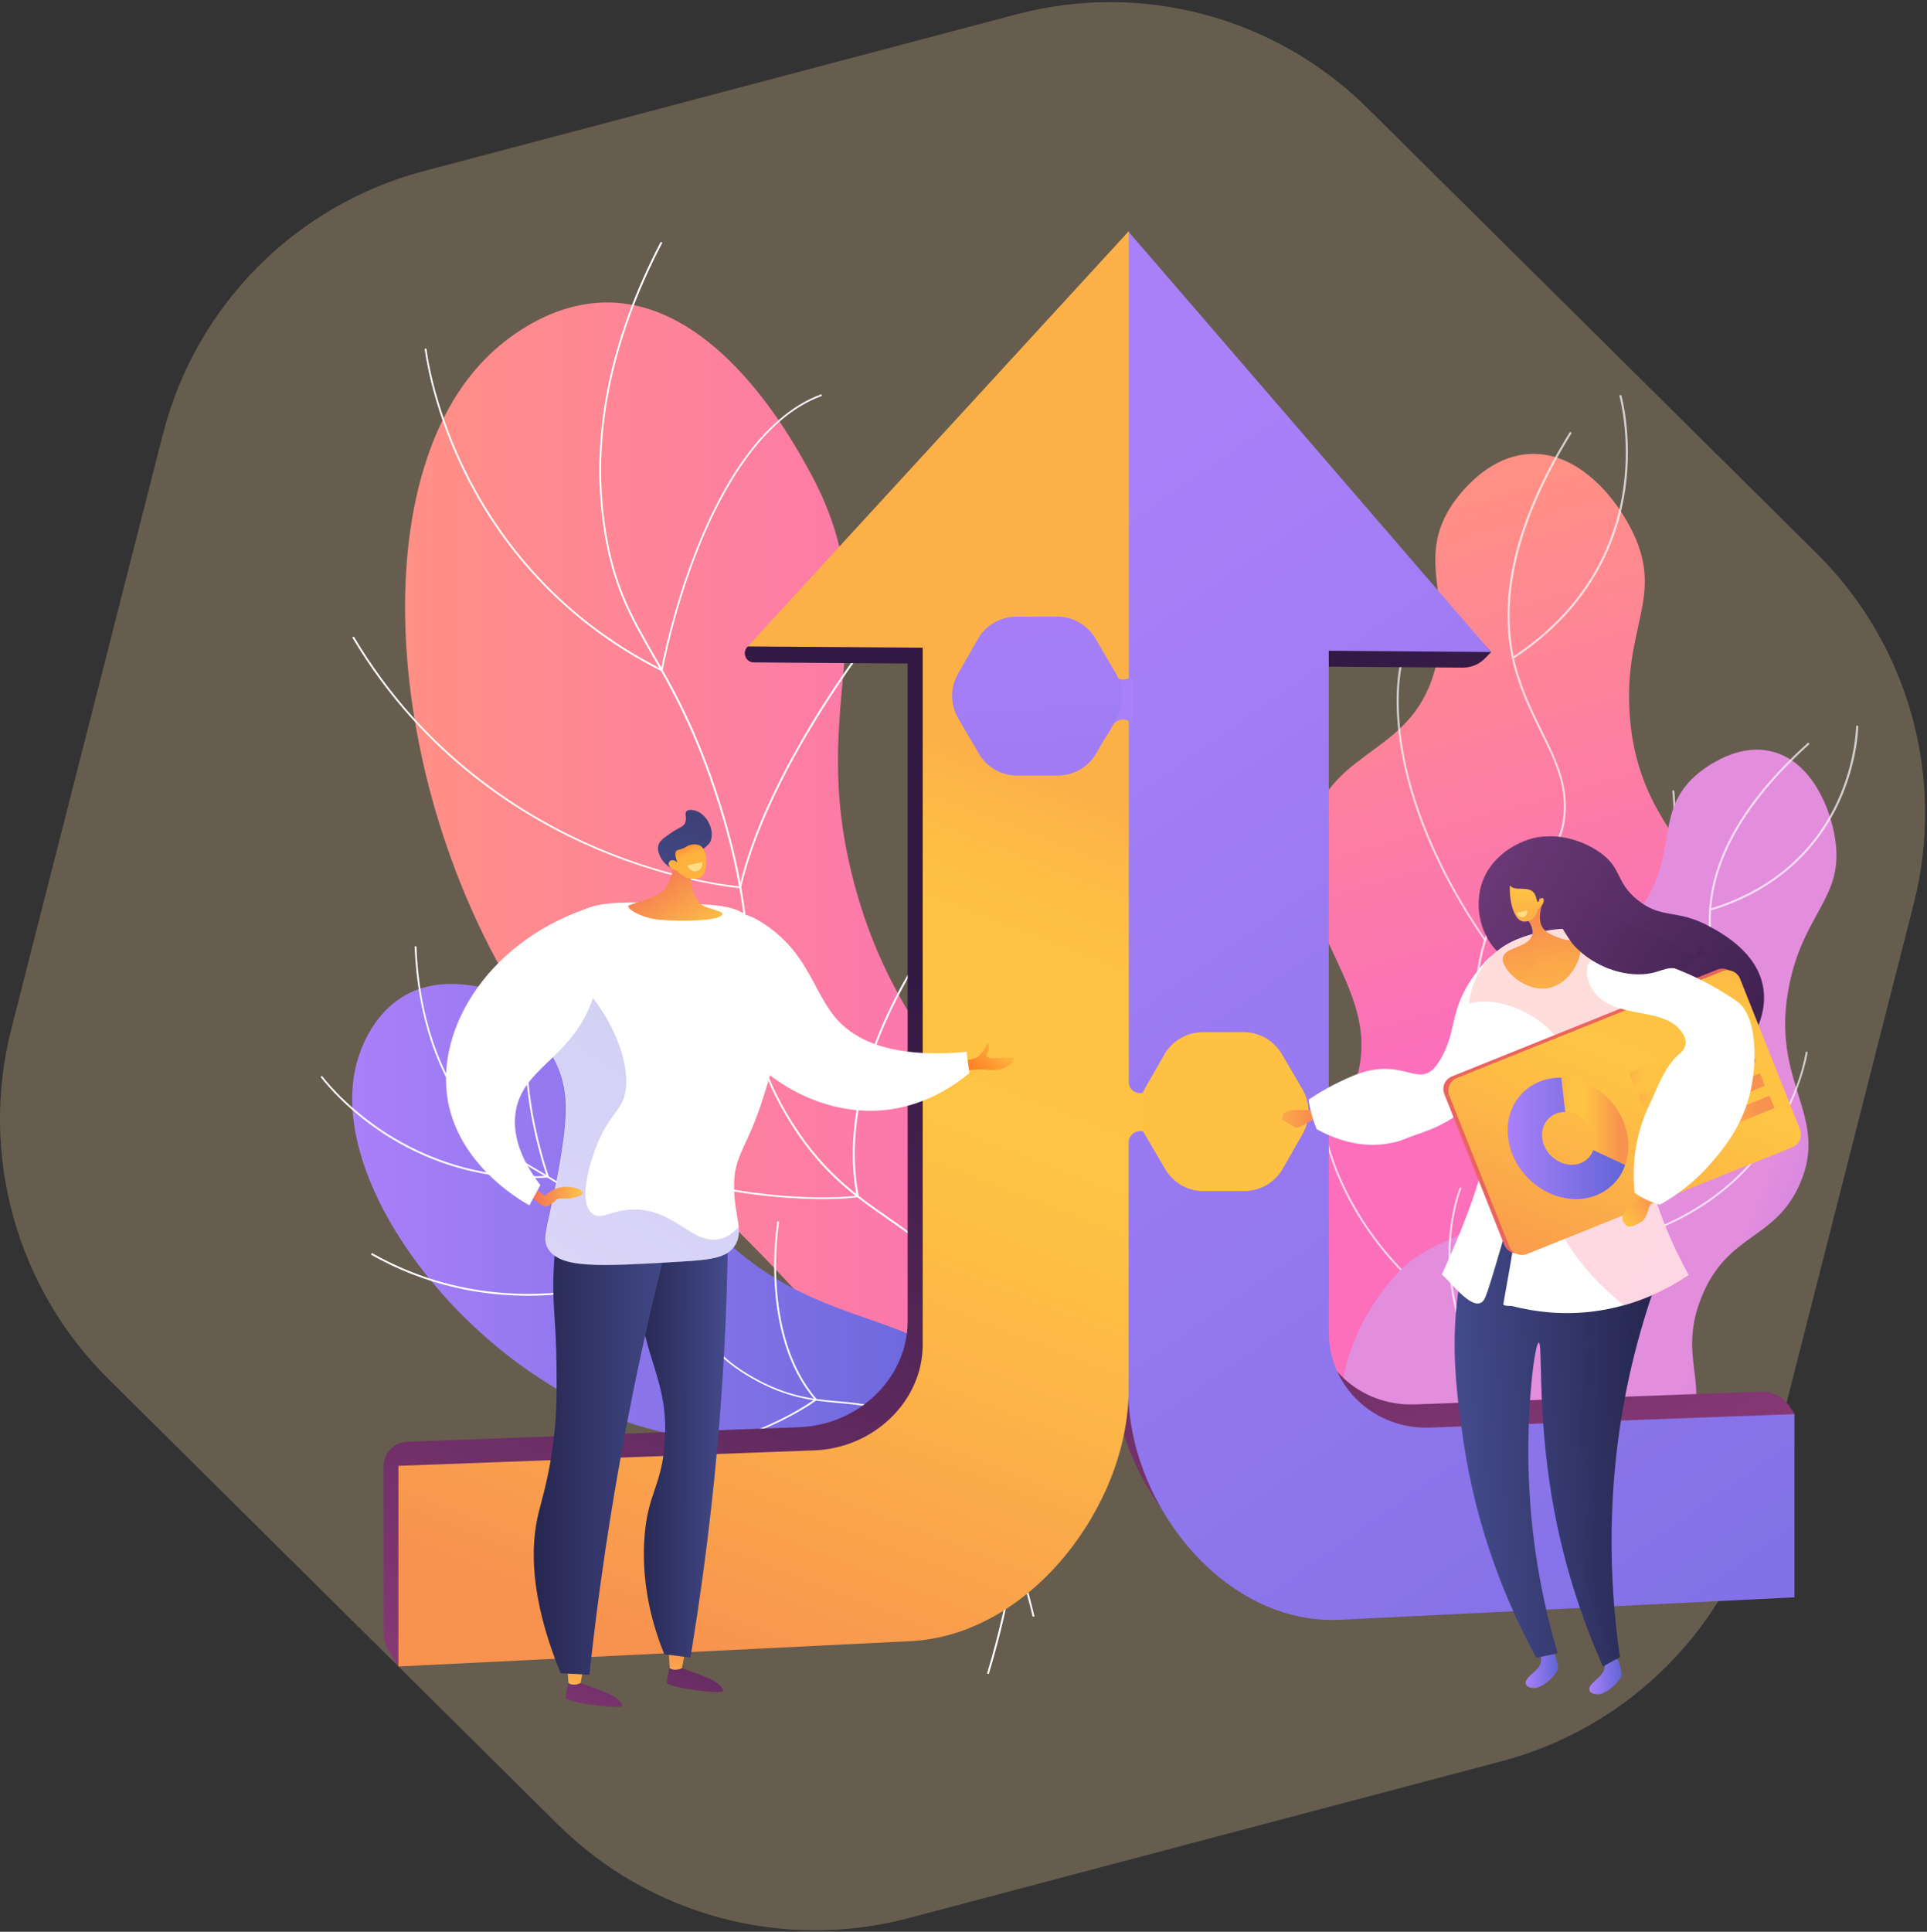 <svg width="435" height="436" viewBox="0 0 435 436" fill="none" xmlns="http://www.w3.org/2000/svg">
<rect x="0" y="0" width="435" height="436" fill="#333333" stroke="none"/>
<path d="M410.15 124.96C430.922 145.546 439.242 175.59 432.019 203.929L397.817 338.125C390.425 367.127 367.905 389.851 338.971 397.504L205.075 432.92C176.801 440.398 146.682 432.348 125.909 411.761L24.427 311.186C3.654 290.6 -4.666 260.553 2.558 232.214L36.771 98.005C44.164 69.003 66.684 46.28 95.619 38.628L229.502 3.222C257.775 -4.255 287.893 3.796 308.665 24.381L410.15 124.96Z" fill="#FFDCA5" fill-opacity="0.25"/>
<path d="M227.557 359.574C236.967 347.453 249.5 327.346 248.729 302.902C247.391 260.215 207.075 252.351 192.92 199.732C181.482 157.289 201.681 140.06 182.253 105.481C179.008 99.684 162.217 68.429 137.232 68.267C123.158 68.186 112.694 77.996 110.747 79.82C81.139 107.67 86.939 179.463 118.859 228.149C137.192 256.121 148.021 256.08 184.768 296.983C206.304 321.022 219.729 344.21 227.557 359.574Z" fill="url(#paint0_linear)"/>
<path d="M223.218 377.816L222.812 377.694C233.358 342.426 232.384 314.373 219.933 294.307C213.849 284.497 207.238 279.916 200.221 275.051C192.596 269.741 184.727 264.268 177.305 251.58C170.045 239.216 169.599 230.865 168.99 220.325C168.463 210.92 167.814 199.164 162.014 180.881C156.904 164.869 151.753 155.829 147.21 147.883C142.222 139.208 138.328 132.357 136.34 119.669C133.096 98.994 137.395 77.104 149.157 54.565L149.522 54.767C137.801 77.225 133.501 99.035 136.746 119.628C138.733 132.236 142.627 139.046 147.575 147.681C152.158 155.626 157.309 164.666 162.42 180.76C168.26 199.083 168.909 210.839 169.437 220.284C170.004 230.784 170.491 239.094 177.67 251.377C185.092 263.984 192.92 269.457 200.505 274.727C207.522 279.632 214.173 284.254 220.338 294.104C232.83 314.292 233.844 342.426 223.218 377.816Z" fill="white"/>
<path d="M149.522 151.572L149.279 151.451C124.376 138.924 111.194 119.831 104.502 106.007C97.242 91.008 95.903 78.847 95.863 78.725L96.268 78.685C96.268 78.806 97.647 90.927 104.867 105.845C111.519 119.547 124.579 138.519 149.238 150.964C149.604 149.018 152.078 136.816 157.269 123.763C162.461 110.669 171.587 94.008 185.417 88.981L185.539 89.346C171.87 94.292 162.826 110.831 157.634 123.885C151.996 138.032 149.604 151.167 149.604 151.288L149.522 151.572Z" fill="white"/>
<path d="M167.246 200.46H167.084C166.962 200.46 152.726 199.285 134.921 191.785C118.494 184.853 95.538 170.868 79.517 143.869L79.882 143.667C95.822 170.584 118.697 184.488 135.042 191.42C151.712 198.474 165.218 199.933 166.922 200.055C168.341 193.974 170.775 187.204 174.141 180.029C176.859 174.232 180.225 168.07 184.078 161.787C190.689 151.085 196.57 143.585 196.652 143.545L196.976 143.788C196.936 143.869 191.014 151.328 184.443 162.03C178.359 171.881 170.45 186.515 167.287 200.339L167.246 200.46Z" fill="white"/>
<path d="M185.701 270.632C181.685 270.632 176.291 270.388 169.802 269.537C156.336 267.713 135.367 262.767 111.883 249.39L112.086 249.025C135.529 262.362 156.417 267.308 169.842 269.132C183.146 270.915 191.947 270.064 193.366 269.861C190.324 253.727 196.003 237.512 201.316 226.729C207.075 215.013 213.687 207.027 213.768 206.946L214.092 207.19C214.011 207.271 207.44 215.216 201.722 226.891C196.408 237.634 190.73 253.849 193.853 269.943L193.894 270.145L193.691 270.186C193.61 270.226 190.73 270.632 185.701 270.632Z" fill="white"/>
<path d="M230.115 353.655C231.454 344.21 231.981 329.535 223.991 316.603C210.079 294.023 185.946 302.212 162.057 278.254C142.792 258.917 148.348 243.391 127.217 230.784C123.688 228.676 104.991 217.001 91.484 224.622C83.859 228.919 81.263 237.432 80.777 239.013C73.436 263.133 98.744 300.023 130.948 316.36C149.443 325.765 155.284 322.4 187.69 333.102C206.753 339.426 221.152 347.777 230.115 353.655Z" fill="url(#paint1_linear)"/>
<path d="M233.115 364.883C227.924 342.668 218.757 327.872 205.86 320.94C199.573 317.575 194.584 317.129 189.312 316.643C183.552 316.116 177.631 315.589 169.681 311.048C161.934 306.63 159.095 302.252 155.526 296.738C152.322 291.833 148.347 285.712 139.586 277.686C131.88 270.632 126.323 267.389 121.416 264.511C116.062 261.349 111.803 258.876 106.815 252.673C98.662 242.539 94.241 229.364 93.592 213.595H93.998C94.606 229.283 99.027 242.336 107.139 252.43C112.087 258.592 116.305 261.065 121.619 264.186C126.526 267.065 132.123 270.348 139.83 277.442C148.631 285.509 152.646 291.671 155.85 296.576C159.42 302.049 162.218 306.387 169.884 310.765C177.752 315.264 183.633 315.791 189.352 316.278C194.665 316.764 199.654 317.21 206.063 320.615C219.082 327.628 228.329 342.506 233.521 364.842L233.115 364.883Z" fill="white"/>
<path d="M120.199 265.89C104.624 265.89 92.822 260.133 85.481 255.107C76.922 249.269 72.42 243.107 72.38 243.067L72.704 242.824C72.745 242.905 77.247 248.985 85.724 254.782C93.511 260.093 106.368 266.255 123.403 265.403C122.389 262.363 113.02 233.581 123.768 220.893L124.093 221.176C112.939 234.311 123.768 265.241 123.89 265.525L123.971 265.768H123.687C122.511 265.849 121.335 265.89 120.199 265.89Z" fill="white"/>
<path d="M119.266 292.442C109.126 292.442 96.512 290.415 83.736 283.159L83.939 282.794C100.812 292.361 117.4 292.807 128.351 291.469C139.302 290.131 146.927 286.848 148.104 286.321C143.277 270.105 146.643 246.958 146.684 246.715L147.09 246.755C147.049 246.999 143.642 270.186 148.55 286.321L148.59 286.483L148.428 286.564C148.347 286.604 140.316 290.374 128.392 291.793C125.674 292.239 122.592 292.442 119.266 292.442Z" fill="white"/>
<path d="M133.787 330.06V329.655C150.497 329.614 163.314 325.844 171.06 322.642C178.564 319.602 182.985 316.48 183.877 315.832C171.223 300.913 175.441 275.901 175.481 275.658L175.887 275.739C175.846 275.983 171.628 300.995 184.323 315.75L184.445 315.913L184.283 316.034C184.161 316.156 165.95 329.939 133.787 330.06Z" fill="white"/>
<path d="M286.774 311.739C278.095 301.767 280.934 281.944 286.693 269.539C293.385 255.067 301.335 256.607 305.675 244.932C313.746 223.244 289.492 209.097 295.9 186.598C301.132 168.194 319.343 170.626 324.21 149.992C327.739 135.074 319.951 126.642 327.293 114.683C327.901 113.67 334.837 102.725 345.707 102.441C356.657 102.116 365.215 112.819 368.825 120.642C375.517 135.115 366.31 141.884 367.933 161.91C370.164 189.192 388.537 192.8 386.022 213.232C383.954 230.095 370.934 231.555 368.987 250.283C367.203 267.715 377.748 272.782 375.436 284.376C370.042 311.091 304.458 332.049 286.774 311.739Z" fill="url(#paint2_linear)"/>
<path opacity="0.7" d="M298.941 327.712C298.86 327.712 298.739 327.631 298.739 327.55C298.698 327.429 298.779 327.307 298.901 327.267C310.055 323.902 320.032 318.389 328.549 310.808C336.621 303.633 344.935 296.214 347.126 285.026C348.788 276.553 345.949 271.121 342.38 264.189C338.892 257.46 334.552 249.068 333.457 235.164C332.849 227.259 332.038 217.368 337.067 206.99C339.987 200.909 343.354 197.909 346.355 195.274C349.478 192.518 351.912 190.329 352.723 185.586C353.98 177.843 351.1 171.924 347.693 165.073C345.625 160.858 343.435 156.479 341.934 151.047C337.635 135.845 341.812 117.887 354.305 97.618C354.386 97.496 354.507 97.496 354.629 97.537C354.751 97.618 354.751 97.74 354.71 97.861C342.299 118.009 338.162 135.886 342.38 150.966C343.881 156.317 346.03 160.695 348.099 164.911C351.506 171.843 354.467 177.802 353.169 185.707C352.358 190.612 349.721 192.964 346.679 195.68C343.719 198.315 340.393 201.274 337.513 207.233C332.565 217.53 333.335 227.34 333.944 235.204C335.039 248.987 339.338 257.338 342.826 264.027C346.436 271.04 349.316 276.553 347.612 285.147C345.382 296.498 336.986 303.957 328.874 311.173C320.316 318.794 310.298 324.388 299.063 327.753C298.982 327.712 298.982 327.712 298.941 327.712Z" fill="white"/>
<path opacity="0.7" d="M335.241 212.341C335.16 212.341 335.079 212.3 335.038 212.26C321.897 193.166 317.436 177.356 315.975 167.424C314.394 156.641 315.975 150.277 315.975 150.236C316.016 150.115 316.138 150.033 316.259 150.074C316.381 150.115 316.462 150.236 316.422 150.358C316.422 150.439 314.88 156.722 316.422 167.424C317.882 177.316 322.343 193.044 335.403 212.057C335.484 212.178 335.444 212.3 335.363 212.381C335.322 212.341 335.282 212.341 335.241 212.341Z" fill="white"/>
<path opacity="0.7" d="M335.404 246.514C335.322 246.514 335.241 246.473 335.201 246.392C335.16 246.271 335.201 246.149 335.322 246.108C360.428 234.109 370.528 216.394 374.624 203.665C379.045 189.841 377.504 178.734 377.504 178.612C377.504 178.491 377.585 178.369 377.707 178.369C377.828 178.369 377.95 178.45 377.95 178.572C377.95 178.693 379.532 189.882 375.07 203.827C370.974 216.678 360.794 234.514 335.525 246.554C335.485 246.514 335.444 246.514 335.404 246.514Z" fill="white"/>
<path opacity="0.7" d="M337.675 303.43C337.634 303.43 337.594 303.43 337.553 303.39C314.556 290.093 304.862 273.756 300.766 262.365C296.345 250.042 297.359 240.677 297.359 240.596C297.359 240.475 297.481 240.394 297.602 240.394C297.724 240.394 297.805 240.515 297.805 240.637C297.805 240.718 296.791 249.961 301.172 262.203C305.228 273.513 314.881 289.769 337.756 302.984C337.878 303.066 337.918 303.187 337.837 303.309C337.837 303.39 337.756 303.43 337.675 303.43Z" fill="white"/>
<path opacity="0.7" d="M341.892 148.493C341.811 148.493 341.73 148.453 341.69 148.372C341.609 148.25 341.649 148.128 341.771 148.047C359.373 136.372 364.889 121.049 366.431 110.266C368.094 98.55 365.579 89.51 365.579 89.429C365.538 89.308 365.619 89.186 365.741 89.145C365.863 89.105 365.985 89.186 366.025 89.308C366.066 89.388 368.58 98.51 366.917 110.306C365.376 121.17 359.779 136.656 342.055 148.412C341.974 148.493 341.933 148.493 341.892 148.493Z" fill="white"/>
<path d="M304.458 322.28C299.875 312.349 306.77 297.228 314.233 288.715C322.953 278.783 328.915 281.823 335.08 273.594C346.558 258.23 330.578 241.366 340.961 224.948C349.438 211.53 363.309 217.733 371.989 202.45C378.276 191.423 374.057 182.91 382.697 175.086C383.427 174.438 391.498 167.344 400.177 169.654C408.979 171.965 413.278 182.464 414.292 189.518C416.239 202.571 407.316 205.814 403.949 222.111C399.326 244.326 413.116 251.46 406.342 267.108C400.745 280.04 390.078 278.134 384.157 292.606C378.681 306.025 385.86 312.551 381.318 321.226C370.813 341.171 313.787 342.549 304.458 322.28Z" fill="url(#paint3_linear)"/>
<path opacity="0.7" d="M310.461 337.848C310.339 337.848 310.218 337.767 310.218 337.605C310.218 337.483 310.299 337.361 310.461 337.361C320.114 337.28 329.321 335.213 337.838 331.2C345.91 327.389 354.265 323.416 358.605 315.065C361.89 308.741 360.917 303.755 359.7 297.431C358.483 291.27 357.023 283.567 359.375 272.257C360.714 265.812 362.417 257.785 368.826 250.691C372.557 246.556 375.964 244.934 378.925 243.516C382.048 242.056 384.481 240.881 386.225 237.313C389.024 231.476 388.091 226.084 387.037 219.841C386.388 215.99 385.658 212.017 385.739 207.356C385.86 194.262 393.404 180.925 408.046 167.709C408.127 167.628 408.289 167.628 408.371 167.709C408.452 167.79 408.452 167.952 408.371 168.034C393.81 181.168 386.347 194.383 386.185 207.315C386.144 211.936 386.834 215.869 387.483 219.72C388.578 226.003 389.511 231.476 386.631 237.435C384.846 241.164 382.21 242.421 379.128 243.84C376.167 245.218 372.841 246.799 369.15 250.894C362.823 257.907 361.16 265.893 359.821 272.257C357.469 283.446 358.97 291.107 360.146 297.229C361.403 303.634 362.377 308.701 359.01 315.187C354.589 323.7 346.153 327.673 338.041 331.524C329.483 335.699 320.195 337.767 310.461 337.848Z" fill="white"/>
<path opacity="0.7" d="M366.27 254.623C366.189 254.623 366.067 254.582 366.067 254.461C360.105 236.219 360.227 222.598 361.403 214.369C362.66 205.41 365.378 200.748 365.419 200.707C365.5 200.586 365.621 200.545 365.743 200.626C365.865 200.707 365.905 200.829 365.824 200.95C365.702 201.153 355.157 219.679 366.514 254.38C366.554 254.501 366.473 254.623 366.351 254.663C366.311 254.623 366.27 254.623 366.27 254.623Z" fill="white"/>
<path opacity="0.7" d="M358.402 281.825C358.28 281.825 358.199 281.744 358.158 281.622C358.158 281.501 358.239 281.379 358.361 281.379C381.074 277.69 393.282 266.015 399.488 256.813C406.221 246.881 407.6 237.679 407.6 237.557C407.6 237.436 407.721 237.354 407.843 237.354C407.965 237.354 408.046 237.476 408.046 237.598C408.046 237.679 406.626 246.962 399.853 257.015C393.607 266.299 381.358 278.095 358.402 281.825C358.442 281.825 358.442 281.825 358.402 281.825Z" fill="white"/>
<path opacity="0.7" d="M346.923 327.59C346.883 327.59 346.802 327.55 346.761 327.509C331.592 311.578 327.698 296.295 327.09 286.282C326.441 275.418 329.442 268.242 329.483 268.161C329.523 268.04 329.645 267.999 329.767 268.04C329.888 268.08 329.929 268.202 329.888 268.323C329.848 268.404 326.887 275.499 327.536 286.241C328.144 296.173 331.998 311.334 347.086 327.144C347.167 327.225 347.167 327.387 347.086 327.469C347.045 327.55 346.964 327.59 346.923 327.59Z" fill="white"/>
<path opacity="0.7" d="M386.469 205.409C386.388 205.409 386.266 205.327 386.266 205.246C386.225 205.125 386.306 205.003 386.428 204.963C403.138 199.774 411.088 188.91 414.819 180.721C418.875 171.802 418.997 164.06 418.997 163.979C418.997 163.857 419.119 163.735 419.24 163.735C419.362 163.735 419.484 163.857 419.484 163.979C419.484 164.06 419.362 171.924 415.266 180.883C411.494 189.193 403.422 200.179 386.55 205.409C386.509 205.409 386.469 205.409 386.469 205.409Z" fill="white"/>
<path d="M319.464 316.969C306.851 317.455 296.549 307.807 296.549 295.443V150.438L330.213 150.681C332.119 150.681 333.903 149.952 335.242 148.573L336.621 147.154L251.244 56.552V186.233C251.244 187.612 250.068 188.706 248.648 188.706C247.634 188.706 246.702 188.098 246.296 187.206C243.903 182.098 238.427 178.612 232.1 178.815C224.394 179.099 218.107 185.098 217.864 192.476C217.58 200.543 224.394 207.11 232.79 207.11C238.833 207.11 243.984 203.705 246.296 198.8C246.702 197.908 247.634 197.3 248.689 197.3C250.108 197.3 251.285 198.395 251.285 199.773V308.496C251.285 334.116 272.903 361.642 299.144 360.345L405.125 319.158L403.989 317.415C402.57 315.266 400.096 313.969 397.541 314.091L319.464 316.969Z" fill="url(#paint4_linear)"/>
<path d="M180.347 322.116C193.934 321.63 204.885 310.928 204.885 298.239V149.748L170.167 149.505C168.382 149.505 167.449 147.316 168.707 146.019L200.343 112.939L251.447 212.988C251.447 240.391 252.583 241.486 254.043 241.486C255.057 241.486 255.99 240.878 256.395 239.986C258.788 234.878 264.183 231.351 270.388 231.554C277.892 231.797 283.976 237.635 284.178 244.851C284.422 252.755 277.851 259.363 269.699 259.525C263.777 259.647 258.667 256.363 256.355 251.499C255.949 250.607 255.016 250.039 254.002 250.039C252.583 250.08 251.407 251.174 251.407 252.553V308.495C251.407 334.115 117.4 374.775 90.022 376.154L88.035 373.113C87.102 371.694 86.575 369.992 86.575 368.289V330.913C86.575 327.954 88.927 325.521 91.888 325.4L180.347 322.116Z" fill="url(#paint5_linear)"/>
<path d="M246.256 198.801C246.661 197.909 247.594 197.301 248.649 197.301C250.068 197.301 251.245 198.396 251.245 199.774V224.056C253.232 222.354 254.976 220.448 256.477 218.341C262.966 209.219 264.913 197.22 262.52 186.559C261.344 181.329 259.072 176.262 255.503 172.087C254.246 170.587 252.826 169.289 251.285 168.073V186.275C251.285 187.653 250.109 188.748 248.689 188.748C247.675 188.748 246.743 188.14 246.337 187.248C243.944 182.14 238.468 178.654 232.141 178.856C224.435 179.14 218.148 185.14 217.905 192.518C217.621 200.585 224.435 207.152 232.831 207.152C238.793 207.111 243.944 203.706 246.256 198.801Z" fill="url(#paint6_linear)"/>
<path d="M322.872 322.199C310.258 322.686 299.956 313.038 299.956 300.674V146.872L336.581 147.156L254.652 52.175V182.667C254.652 184.045 253.476 185.14 252.056 185.14C251.042 185.14 250.109 184.532 249.704 183.64C247.311 178.532 241.835 175.046 235.508 175.249C227.802 175.532 221.515 181.532 221.272 188.91C220.988 196.977 227.802 203.544 236.197 203.544C242.241 203.544 247.392 200.139 249.704 195.234C250.109 194.342 251.042 193.734 252.097 193.734C253.516 193.734 254.692 194.829 254.692 196.207V313.727C254.692 339.347 276.31 366.872 302.552 365.575L405.085 360.508V319.159L322.872 322.199Z" fill="url(#paint7_linear)"/>
<path d="M183.754 327.348C197.342 326.861 208.293 316.159 208.293 303.471V146.183L168.788 145.899L254.814 52.175V244.285C254.814 245.663 255.95 246.717 257.41 246.717C258.424 246.717 259.357 246.109 259.762 245.217C262.155 240.11 267.549 236.583 273.755 236.785C281.258 237.029 287.342 242.866 287.545 250.082C287.788 257.987 281.218 264.595 273.066 264.757C267.144 264.878 262.033 261.595 259.722 256.73C259.316 255.838 258.383 255.271 257.369 255.271C255.95 255.311 254.773 256.406 254.773 257.784V313.727C254.773 339.347 232.912 369.021 205.535 370.399L89.941 376.115V330.834L183.754 327.348Z" fill="url(#paint8_linear)"/>
<path d="M255.584 152.467C255.098 152.994 254.368 153.358 253.556 153.358C252.461 153.358 251.528 152.75 251.082 151.777C248.568 146.426 242.808 142.737 236.197 143.021C228.085 143.305 221.515 149.588 221.271 157.331C220.987 165.763 228.126 172.695 236.927 172.655C243.254 172.655 248.649 169.047 251.082 163.939C251.528 163.006 252.502 162.398 253.556 162.398C254.368 162.398 255.098 162.763 255.584 163.29V152.467Z" fill="url(#paint9_linear)"/>
<path d="M151.347 375.464C151.347 375.464 150.577 378.626 150.536 379.761C150.496 380.896 163.028 382.477 163.231 381.666C163.434 380.815 161.325 379.315 159.824 378.707C158.324 378.099 153.862 376.477 153.862 376.477L151.347 375.464Z" fill="url(#paint10_linear)"/>
<path d="M154.673 372.546L153.943 376.478C153.943 376.478 152.402 377.329 151.185 376.478L150.901 372.1L154.673 372.546Z" fill="url(#paint11_linear)"/>
<path d="M128.512 378.83C128.512 378.83 127.741 381.992 127.701 383.127C127.66 384.262 140.193 385.843 140.396 385.032C140.599 384.181 138.489 382.681 136.989 382.073C135.488 381.465 131.027 379.844 131.027 379.844L128.512 378.83Z" fill="url(#paint12_linear)"/>
<path d="M131.798 375.91L131.068 379.842C131.068 379.842 129.527 380.693 128.31 379.842L128.026 375.464L131.798 375.91Z" fill="url(#paint13_linear)"/>
<path d="M160.676 269.013C161.893 272.094 163.109 275.134 164.326 278.215C164.164 295.12 163.272 313.443 161.325 332.982C159.865 347.495 157.999 361.237 155.849 374.088C153.902 373.845 151.915 373.601 149.968 373.358C147.575 367.48 144.898 358.643 145.426 348.022C145.993 336.955 149.441 335.779 150.09 325.199C150.901 311.497 145.466 307.362 143.722 290.66C143.073 284.255 142.911 275.986 144.655 266.054C150.009 267.027 155.322 268 160.676 269.013Z" fill="url(#paint14_linear)"/>
<path opacity="0.3" d="M144.655 266.013C147.534 266.54 150.414 267.067 153.294 267.634C157.796 277.161 158.485 286.768 157.269 290.903C155.484 296.741 151.915 298.362 151.59 304.321C151.306 310.24 154.673 312.023 156.295 319.158C157.431 324.104 156.66 328.482 155.119 337.076C151.955 354.345 147.332 359.372 150.414 365.372C151.306 367.074 152.929 369.142 156.376 370.925C156.214 371.979 156.052 373.033 155.849 374.087C153.902 373.844 151.915 373.601 149.968 373.358C147.575 367.48 144.898 358.642 145.425 348.021C145.993 336.954 149.441 335.779 150.09 325.198C150.901 311.496 145.466 307.362 143.722 290.66C143.032 284.214 142.911 275.945 144.655 266.013Z" fill="url(#paint15_linear)"/>
<path d="M152.442 273.673C148.508 288.348 144.817 304.077 141.613 320.819C137.719 341.047 134.961 360.141 133.055 377.978C130.905 377.856 128.715 377.734 126.566 377.653C119.387 360.1 119.792 348.628 121.617 341.291C122.307 338.453 124.051 332.94 125.024 324.548C125.714 318.711 125.673 314.211 125.633 308.82C125.552 296.982 124.497 294.307 125.065 285.307C125.592 276.875 125.876 272.578 128.472 270.268C135.286 264.228 151.226 272.984 152.442 273.673Z" fill="url(#paint16_linear)"/>
<path d="M258.324 245.894C256.548 249.004 256.569 252.828 258.38 255.919L263.043 263.883C264.841 266.952 268.131 268.836 271.685 268.832L280.906 268.819C284.485 268.814 287.788 266.893 289.564 263.783L294.072 255.891C295.848 252.781 295.827 248.957 294.016 245.866L289.352 237.902C287.554 234.832 284.264 232.948 280.71 232.953L271.49 232.967C267.911 232.972 264.608 234.892 262.832 238.002L258.324 245.894Z" fill="url(#paint17_linear)"/>
<path d="M215.39 239.622C215.39 239.622 220.176 239.217 220.865 238.446C221.555 237.676 222.609 236.419 222.69 235.73C222.812 235.041 223.704 236.095 222.893 237.595C222.041 239.136 224.434 238.811 224.799 238.771C225.651 238.69 228.896 238.609 228.815 238.811C228.734 239.014 229.18 239.906 226.908 240.96C224.88 241.892 222.487 241.284 221.19 241.325C219.892 241.406 219.892 241.406 219.892 241.406L216.404 241.689L215.39 239.622Z" fill="url(#paint18_linear)"/>
<path d="M218.188 237.392C218.39 238.973 218.593 240.554 218.837 242.175C215.673 244.81 208.697 249.837 199.003 250.607C181.887 251.945 164.934 239.297 161.77 225.028C160.188 217.974 161.486 208.083 165.867 206.502C167.083 206.056 168.908 206.137 172.68 208.65C182.739 215.42 183.591 224.257 189.147 230.298C193.122 234.595 200.991 238.973 218.188 237.392Z" fill="white"/>
<path d="M165.745 281.336C168.098 278.052 165.746 274.526 165.705 267.958C165.624 260.54 168.585 259.526 172.357 247.487C174.871 239.501 177.305 231.839 175.885 222.515C175.196 218.056 174.06 210.475 168.179 206.381C165.137 204.273 160.797 204.111 152.199 203.868C141.572 203.584 136.3 203.422 132.163 205.165C131.554 205.408 119.062 210.962 117.359 221.542C115.655 232.285 127.336 234.677 127.742 249.23C127.944 255.756 125.876 265.607 124.538 272.012C123.24 278.133 122.591 279.674 123.645 281.66C126.241 286.403 135.367 285.836 153.659 284.741C160.878 284.336 164.001 283.768 165.745 281.336Z" fill="white"/>
<path opacity="0.3" d="M140.761 248.012C139.788 250.769 136.867 252.634 134.393 259.323C133.866 260.782 130.094 271.038 133.704 273.916C135.772 275.578 138.003 272.903 143.357 272.984C152.685 273.106 156.457 281.213 162.704 279.592C163.799 279.308 165.218 278.619 166.759 276.916C166.922 278.578 166.759 279.997 165.786 281.335C164.042 283.767 160.919 284.335 153.74 284.781C135.448 285.916 126.322 286.483 123.726 281.7C122.672 279.713 123.321 278.173 124.619 272.052C125.957 265.647 128.026 255.796 127.823 249.269C127.417 234.716 115.736 232.324 117.44 221.582C117.886 218.703 119.184 216.231 120.765 214.082C135.204 221.379 143.844 239.378 140.761 248.012Z" fill="url(#paint19_linear)"/>
<path d="M120.158 267.755L122.997 269.903C123.565 269.336 124.944 268.16 126.891 267.917C129.121 267.593 131.555 268.485 131.555 269.214C131.555 269.782 129.973 270.228 129.73 270.268C127.783 270.836 126.404 270.106 125.552 270.836C125.268 271.079 124.863 271.565 124.052 271.971C123.849 272.092 123.605 272.174 123.484 272.214C122.186 272.619 120.158 270.228 119.996 270.025L120.158 267.755Z" fill="url(#paint20_linear)"/>
<path d="M132.163 229.283C134.758 224.297 136.868 216.473 134.393 204.434C111.153 211.487 98.012 231.594 101.135 248.62C103.731 262.646 116.629 270.43 119.508 272.051C120.319 270.511 121.171 268.97 121.982 267.47C118.819 263.335 115.371 257.295 116.426 250.809C117.967 241.769 126.931 239.377 132.163 229.283Z" fill="white"/>
<path d="M152.523 193.206C152.523 193.206 152.037 197.138 150.576 199.976C149.238 202.57 143.316 203.746 142.1 204.273C140.883 204.759 144.127 206.786 147.494 207.394C150.86 208.002 160.635 208.002 162.501 206.867C164.366 205.732 161.203 205.57 158.85 204.476C156.498 203.381 155.484 198.557 156.092 196.409C156.62 194.301 152.523 193.206 152.523 193.206Z" fill="url(#paint21_linear)"/>
<path d="M157.999 192.233C159.905 190.652 160.148 190.449 160.392 189.881C161.365 187.53 159.743 184.084 157.39 183.112C157.269 183.071 155.687 182.422 154.997 183.071C154.43 183.639 155.119 184.53 154.673 185.665C154.227 186.719 153.294 186.719 151.428 188.017C149.887 189.071 148.954 189.719 148.63 190.733C148.021 192.8 150.374 196.084 152.645 196.205C153.456 196.205 153.74 195.8 157.999 192.233Z" fill="url(#paint22_linear)"/>
<path d="M152.847 196.528C152.847 196.528 154.551 198.798 157.471 198.311C160.067 197.906 159.905 191.987 158.12 190.893C157.512 190.528 156.376 190.447 155.484 190.812C154.956 191.014 154.794 191.258 153.943 191.582C153.131 191.866 152.929 191.785 152.685 192.028C152.401 192.312 152.239 192.96 152.929 194.622C152.361 194.176 151.752 194.014 151.347 194.257C151.266 194.298 151.103 194.42 151.022 194.622C150.698 195.352 151.387 196.163 152.847 196.528Z" fill="url(#paint23_linear)"/>
<path d="M350.004 371.693C350.532 372.423 351.14 373.558 351.464 375.017C351.627 375.666 351.708 376.234 351.708 376.761C351.383 377.45 349.802 379.842 347.246 380.814C345.665 381.382 342.825 380.45 345.502 378.098C348.179 375.747 348.544 375.22 346.922 370.599C346.516 369.423 346.516 368.937 346.678 368.815C347.125 368.531 348.706 370.193 350.004 371.693Z" fill="url(#paint24_linear)"/>
<path d="M364.362 373.113C364.89 373.843 365.498 374.978 365.822 376.437C365.985 377.086 366.066 377.654 366.066 378.181C365.741 378.87 364.159 381.261 361.604 382.234C360.022 382.802 357.183 381.869 359.86 379.518C362.537 377.167 362.902 376.64 361.28 372.019C360.874 370.843 360.874 370.357 361.036 370.235C361.483 369.951 363.064 371.613 364.362 373.113Z" fill="url(#paint25_linear)"/>
<path d="M369.473 273.551C370.69 279.592 371.906 285.632 373.083 291.672C371.095 297.509 369.27 303.833 367.769 310.644C362.375 335.291 363.267 357.303 365.66 374.005C364.403 374.694 363.105 375.424 361.848 376.113C357.954 367.357 353.047 354.263 350.289 337.804C347.044 318.346 348.261 303.023 347.368 303.023C346.517 302.982 344.57 317.049 345.097 333.021C345.665 349.885 348.828 363.668 351.627 373.113C350.005 373.478 348.423 373.843 346.8 374.167C340.27 362.127 333.375 345.669 330.374 325.4C328.306 311.333 325.75 292.685 334.552 273.024C335.444 271.079 338.567 266.66 339.135 265.565C350.045 267.349 358.603 271.849 369.473 273.551Z" fill="url(#paint26_linear)"/>
<path opacity="0.25" d="M367.811 310.686C369.311 303.875 371.136 297.511 373.124 291.714C371.907 285.674 370.69 279.634 369.514 273.593C358.644 271.891 350.086 267.391 339.176 265.688C338.608 266.783 335.444 271.161 334.593 273.147C331.632 279.755 329.969 286.282 329.117 292.565C350.046 291.633 356.251 295.768 358.036 299.741C360.915 306.024 353.047 312.794 356.373 325.644C357.346 329.495 358.725 331.36 359.05 336.225C359.455 342.63 357.387 343.319 357.306 349.805C357.184 356.94 359.577 362.777 361.483 367.601C362.7 370.601 363.917 372.952 364.85 374.614C365.134 374.452 365.458 374.29 365.742 374.128C363.268 357.345 362.416 335.374 367.811 310.686Z" fill="url(#paint27_linear)"/>
<path d="M350.979 189.476C351.75 190.287 350.857 191.584 351.141 195.962C351.263 197.949 351.547 199.611 351.79 200.787C351.952 201.84 352.115 202.854 352.277 203.705C352.399 204.354 352.52 204.84 352.683 205.367C352.966 206.34 353.291 207.313 353.737 208.246C353.778 208.286 353.737 208.367 353.696 208.408C353.615 208.448 353.575 208.408 353.534 208.327C353.129 207.394 352.764 206.421 352.48 205.448C352.317 204.921 352.196 204.394 352.074 203.786C351.993 203.34 351.912 202.854 351.79 202.327C351.79 203.705 351.912 205.246 352.601 207.192C354.71 213.191 350.371 217.731 346.639 218.258C342.34 218.907 339.014 215.745 338 214.732C333.863 210.597 332.403 203.259 335.283 197.503C339.055 190.003 349.113 187.449 350.979 189.476Z" fill="url(#paint28_linear)"/>
<path d="M340.636 196.53C340.758 195.841 341.285 192.922 343.678 190.895C348.18 187.044 356.292 188.909 361.159 192.395C366.27 196.003 364.607 199.044 369.677 203.138C375.193 207.557 378.478 205.043 385.9 209.097C388.82 210.678 396.729 215.016 398.027 222.88C399.163 229.69 395.026 237.028 389.388 240.271C379.735 245.825 366.189 239.095 359.456 232.285C352.966 225.758 356.657 223.61 347.085 210.719C343.638 206.016 339.785 201.8 340.636 196.53Z" fill="url(#paint29_linear)"/>
<path d="M292.371 254.459C293.222 254.58 294.398 253.891 295.291 253.283C295.94 252.837 297.522 252.472 297.522 252.472L296.183 250.445L294.926 250.567C294.926 250.567 292.736 250.405 291.438 250.607C290.14 250.81 289.41 251.418 289.369 252.715L292.371 254.459Z" fill="url(#paint30_linear)"/>
<path d="M333.254 219.515C326.724 228.069 329.279 232.609 324.818 239.662C320.397 246.635 317.152 237.96 305.471 242.784C301.05 244.608 297.643 246.676 295.413 248.175C295.453 248.662 295.534 249.189 295.656 249.716C295.737 250.081 295.859 250.608 296.062 251.418C296.264 252.189 296.629 253.364 297.238 254.864C300.726 256.77 306.891 259.405 313.948 257.986C315.246 257.742 316.138 257.499 317.436 256.932C321.898 255.107 328.874 254.013 335.688 244.77C340.839 237.757 341.609 237.23 342.583 233.906C344.976 225.636 342.218 215.745 338.689 215.177C336.823 214.894 335.079 217.164 333.254 219.515Z" fill="white"/>
<path d="M335.404 217.203C332.078 221.338 331.551 225.919 331.47 227.986C331.227 234.351 334.187 239.175 334.918 240.472C338.284 246.512 338.608 259.12 325.467 287.659C327.13 288.753 333.295 297.55 335.283 292.807C338 286.361 348.829 241.891 339.379 294.226C339.257 294.915 340.758 294.631 341.448 294.793C346.517 296.091 352.52 296.82 359.172 296.05C369.596 294.834 377.221 290.456 381.195 287.78C377.667 281.416 373.733 272.741 371.34 261.957C366.756 241.364 370.082 224.054 372.678 214.609C369.231 212.704 358.32 207.312 346.477 210.677C343.475 211.487 338.892 212.866 335.404 217.203Z" fill="white"/>
<path opacity="0.3" d="M371.34 261.999C366.756 241.406 370.082 224.096 372.678 214.651C369.231 212.746 358.32 207.354 346.477 210.719C343.516 211.57 338.892 212.908 335.404 217.245C332.768 220.529 331.876 224.096 331.592 226.488C331.673 226.447 331.795 226.447 331.957 226.407C339.298 224.623 348.505 229.691 352.034 235.042C357.915 244 347.45 252.878 349.276 267.796C350.249 275.863 354.792 285.066 366.635 294.673C373.286 292.808 378.235 289.89 381.195 287.863C377.667 281.458 373.733 272.783 371.34 261.999Z" fill="url(#paint31_linear)"/>
<path d="M348.505 202.895C347.653 205.165 347.045 207.921 348.424 209.624C349.235 210.637 350.492 211.124 351.709 211.61C354.589 212.705 355.806 212.016 356.454 212.786C357.833 214.488 355.197 221.785 349.722 222.961C344.287 224.137 338.73 218.664 339.257 216.069C339.785 213.718 345.26 213.88 345.909 210.881C346.234 209.381 345.179 207.881 344.287 206.867L343.638 206.989L348.505 202.895Z" fill="url(#paint32_linear)"/>
<path opacity="0.4" d="M356.414 212.746C355.805 211.976 354.548 212.665 351.668 211.57C350.452 211.124 349.194 210.638 348.383 209.584C347.045 207.881 347.653 205.125 348.464 202.854L343.597 206.908L344.246 206.787C344.936 207.597 345.747 208.692 345.909 209.868C346.315 210.07 346.68 210.354 346.923 210.597C346.355 212.219 346.274 213.597 346.274 214.448C346.274 215.827 346.274 216.84 346.923 217.732C347.653 218.705 348.789 218.948 349.762 219.151C351.952 219.637 353.859 219.191 355.116 218.745C356.698 216.435 357.184 213.719 356.414 212.746Z" fill="url(#paint33_linear)"/>
<path d="M347.126 205.206C347.126 205.206 346.842 207.962 344.124 208.003C340.758 208.003 340.352 199.125 341.204 198.598C342.178 197.99 342.989 199.449 345.22 198.963C346.152 198.76 346.964 197.544 347.45 198.841C347.978 200.301 347.531 202.935 347.531 202.935C347.531 202.935 348.343 202.287 348.464 203.057C348.545 204.071 347.775 204.719 347.126 205.206Z" fill="url(#paint34_linear)"/>
<path d="M341.772 195.517C340.718 196.612 340.109 198.72 340.839 199.814C341.894 201.355 345.057 199.733 346.355 201.639C346.923 202.449 346.883 203.584 347.167 203.584C347.41 203.584 347.572 202.774 347.694 202.125C348.464 198.558 349.357 198.152 349.073 197.098C348.546 194.99 343.962 193.288 341.772 195.517Z" fill="url(#paint35_linear)"/>
<path d="M403.503 258.552L343.557 282.672C342.016 283.28 340.231 282.551 339.582 280.97L326.035 246.918C325.427 245.377 326.157 243.594 327.739 242.945L387.685 218.825C389.226 218.217 391.011 218.946 391.66 220.527L405.206 254.579C405.855 256.16 405.085 257.944 403.503 258.552Z" fill="#EA645E"/>
<path d="M404.639 258.918L344.693 283.039C343.151 283.647 341.367 282.917 340.718 281.336L327.171 247.284C326.563 245.743 327.293 243.96 328.875 243.311L388.821 219.191C390.362 218.583 392.147 219.313 392.796 220.894L406.342 254.946C406.951 256.527 406.221 258.27 404.639 258.918Z" fill="url(#paint36_linear)"/>
<path d="M353.372 250.931C356.617 250.971 359.578 253.687 359.943 256.971C360.065 257.903 359.943 258.755 359.659 259.525L366.878 262.849C367.487 261.106 367.73 259.119 367.487 257.052C366.635 249.552 359.902 243.31 352.439 243.147H352.399L353.291 250.89C353.332 250.971 353.332 250.931 353.372 250.931Z" fill="url(#paint37_linear)"/>
<path d="M359.659 259.564C358.929 261.551 357.104 262.929 354.752 262.888C351.507 262.848 348.506 260.132 348.141 256.848C347.776 253.565 350.087 250.93 353.332 250.97L352.44 243.227C344.977 243.106 339.542 249.146 340.434 256.727C341.327 264.348 348.181 270.55 355.644 270.631C361.038 270.672 365.297 267.51 366.879 262.929L359.659 259.564Z" fill="url(#paint38_linear)"/>
<path d="M396.243 239.745L371.218 249.961C371.097 250.002 370.975 249.961 370.934 249.839L369.961 247.448C369.92 247.326 369.961 247.204 370.083 247.123L395.108 236.908C395.229 236.867 395.351 236.908 395.392 237.029L396.324 239.381C396.406 239.583 396.365 239.705 396.243 239.745Z" fill="url(#paint39_linear)"/>
<path d="M394.133 234.677L369.108 244.893C368.987 244.933 368.865 244.893 368.825 244.771L367.851 242.379C367.811 242.258 367.851 242.136 367.973 242.055L392.998 231.839C393.119 231.799 393.241 231.839 393.282 231.961L394.215 234.312C394.296 234.515 394.255 234.637 394.133 234.677Z" fill="url(#paint40_linear)"/>
<path d="M400.34 250.163L375.356 260.419C375.234 260.46 375.112 260.419 375.072 260.297L374.098 257.906C374.058 257.784 374.098 257.662 374.22 257.581L399.245 247.366C399.366 247.325 399.488 247.366 399.529 247.487L400.462 249.839C400.502 250.001 400.462 250.122 400.34 250.163Z" fill="url(#paint41_linear)"/>
<path d="M398.23 245.136L373.205 255.352C373.083 255.392 372.962 255.352 372.921 255.23L371.948 252.838C371.907 252.717 371.948 252.595 372.07 252.514L397.094 242.298C397.216 242.258 397.338 242.298 397.378 242.42L398.311 244.771C398.392 244.933 398.352 245.055 398.23 245.136Z" fill="url(#paint42_linear)"/>
<path d="M370.934 269.663L370.001 270.636C370.001 270.636 368.014 272.014 367.081 273.068C366.108 274.122 365.905 275.176 366.797 276.311C367.689 277.446 369.19 276.514 370.528 275.744C371.34 275.257 371.867 273.879 372.191 272.703C372.435 271.893 373.53 270.474 373.53 270.474L370.934 269.663Z" fill="url(#paint43_linear)"/>
<path d="M358.523 217.691C360.956 212.503 378.924 216.719 392.146 226.042C396.324 229.002 396.77 238.366 395.31 245.582C393.606 254.014 388.739 259.648 386.265 262.486C381.966 267.472 377.504 270.35 374.706 271.891C373.814 271.648 372.718 271.283 371.623 270.756C370.569 270.269 369.717 269.702 368.987 269.215C368.663 265.932 368.541 260.946 370.123 255.23C371.096 251.622 372.151 249.919 374.219 245.176C376.125 240.879 377.748 239.055 378.843 238.082C379.37 237.636 380.303 236.907 380.506 235.69C380.749 234.109 379.492 232.691 379.046 232.204C374.746 227.38 364.566 229.812 360.105 224.218C358.807 222.597 357.59 219.678 358.523 217.691Z" fill="white"/>
<path d="M347.37 198.8C346.64 199.611 348.262 202.327 351.588 207.718C353.616 211.042 354.63 212.664 355.319 213.394C358.848 217.245 364.81 220.204 370.813 219.88C374.95 219.637 375.558 218.056 378.925 218.623C384.035 219.474 382.534 209.543 385.171 214.934C385.333 215.258 384.116 217.772 377.505 213.15C372.07 209.38 370.61 210.515 362.093 205.286C361.484 204.921 358.848 203.3 355.198 201.475C350.858 199.327 348.1 197.989 347.37 198.8Z" fill="url(#paint44_linear)"/>
<path d="M216.246 152.103C214.47 155.213 214.491 159.037 216.301 162.128L220.965 170.092C222.762 173.161 226.053 175.045 229.607 175.04L238.827 175.028C242.407 175.023 245.71 173.102 247.486 169.992L251.994 162.1C253.77 158.99 253.749 155.166 251.938 152.075L247.274 144.111C245.476 141.041 242.186 139.157 238.632 139.162L229.412 139.176C225.833 139.181 222.53 141.101 220.754 144.211L216.246 152.103Z" fill="url(#paint45_linear)"/>
<path d="M158.523 194.59C158.718 195.528 158.15 196.441 157.231 196.634C156.312 196.828 155.412 196.244 155.217 195.306L158.523 194.59Z" fill="#FFDD86"/>
<path d="M344.74 205.487C344.882 206.171 344.468 206.837 343.797 206.978C343.127 207.119 342.471 206.693 342.328 206.009L344.74 205.487Z" fill="#FFDD86"/>
<defs>
<linearGradient id="paint0_linear" x1="91.421" y1="213.9" x2="248.754" y2="213.9" gradientUnits="userSpaceOnUse">
<stop stop-color="#FF9085"/>
<stop offset="1" stop-color="#FB6FBB"/>
</linearGradient>
<linearGradient id="paint1_linear" x1="79.511" y1="287.834" x2="230.905" y2="287.834" gradientUnits="userSpaceOnUse">
<stop stop-color="#AA80F9"/>
<stop offset="0.996" stop-color="#6165D7"/>
</linearGradient>
<linearGradient id="paint2_linear" x1="300.015" y1="121.286" x2="332.553" y2="235.788" gradientUnits="userSpaceOnUse">
<stop stop-color="#FF9085"/>
<stop offset="1" stop-color="#FB6FBB"/>
</linearGradient>
<linearGradient id="paint3_linear" x1="397.751" y1="267.184" x2="454.12" y2="290.312" gradientUnits="userSpaceOnUse">
<stop offset="0.004" stop-color="#E38DDD"/>
<stop offset="1" stop-color="#9571F6"/>
</linearGradient>
<linearGradient id="paint4_linear" x1="266.878" y1="160.173" x2="340.937" y2="351.754" gradientUnits="userSpaceOnUse">
<stop stop-color="#311944"/>
<stop offset="1" stop-color="#893976"/>
</linearGradient>
<linearGradient id="paint5_linear" x1="211.463" y1="221.332" x2="141.187" y2="403.128" gradientUnits="userSpaceOnUse">
<stop stop-color="#311944"/>
<stop offset="1" stop-color="#893976"/>
</linearGradient>
<linearGradient id="paint6_linear" x1="243.234" y1="198.399" x2="319.895" y2="396.711" gradientUnits="userSpaceOnUse">
<stop stop-color="#311944"/>
<stop offset="1" stop-color="#893976"/>
</linearGradient>
<linearGradient id="paint7_linear" x1="261.327" y1="101.001" x2="567.103" y2="537.158" gradientUnits="userSpaceOnUse">
<stop stop-color="#AA80F9"/>
<stop offset="1" stop-color="#6165D7"/>
</linearGradient>
<linearGradient id="paint8_linear" x1="233.68" y1="175.925" x2="144.596" y2="406.372" gradientUnits="userSpaceOnUse">
<stop stop-color="#FCB148"/>
<stop offset="0.052" stop-color="#FDBA46"/>
<stop offset="0.142" stop-color="#FFC244"/>
<stop offset="0.318" stop-color="#FFC444"/>
<stop offset="0.485" stop-color="#FDB946"/>
<stop offset="0.775" stop-color="#F99C4D"/>
<stop offset="0.866" stop-color="#F8924F"/>
<stop offset="1" stop-color="#F8924F"/>
</linearGradient>
<linearGradient id="paint9_linear" x1="261.327" y1="158.001" x2="395.181" y2="442.57" gradientUnits="userSpaceOnUse">
<stop stop-color="#AA80F9"/>
<stop offset="0.996" stop-color="#6165D7"/>
</linearGradient>
<linearGradient id="paint10_linear" x1="167.394" y1="342.217" x2="151.142" y2="400.894" gradientUnits="userSpaceOnUse">
<stop stop-color="#311944"/>
<stop offset="1" stop-color="#893976"/>
</linearGradient>
<linearGradient id="paint11_linear" x1="152.915" y1="383.699" x2="152.68" y2="363.906" gradientUnits="userSpaceOnUse">
<stop stop-color="#FFC444"/>
<stop offset="0.996" stop-color="#F36F56"/>
</linearGradient>
<linearGradient id="paint12_linear" x1="147.027" y1="336.578" x2="130.775" y2="395.255" gradientUnits="userSpaceOnUse">
<stop stop-color="#311944"/>
<stop offset="1" stop-color="#893976"/>
</linearGradient>
<linearGradient id="paint13_linear" x1="130.017" y1="383.972" x2="129.781" y2="364.178" gradientUnits="userSpaceOnUse">
<stop stop-color="#FFC444"/>
<stop offset="0.996" stop-color="#F36F56"/>
</linearGradient>
<linearGradient id="paint14_linear" x1="164.331" y1="320.044" x2="143.246" y2="320.044" gradientUnits="userSpaceOnUse">
<stop stop-color="#444B8C"/>
<stop offset="0.996" stop-color="#26264F"/>
</linearGradient>
<linearGradient id="paint15_linear" x1="164.33" y1="320.044" x2="143.245" y2="320.044" gradientUnits="userSpaceOnUse">
<stop stop-color="#444B8C"/>
<stop offset="0.996" stop-color="#26264F"/>
</linearGradient>
<linearGradient id="paint16_linear" x1="152.427" y1="323.053" x2="120.42" y2="323.053" gradientUnits="userSpaceOnUse">
<stop stop-color="#444B8C"/>
<stop offset="0.996" stop-color="#26264F"/>
</linearGradient>
<linearGradient id="paint17_linear" x1="329.327" y1="217.001" x2="85.92" y2="593.238" gradientUnits="userSpaceOnUse">
<stop offset="0.028" stop-color="#FFC244"/>
<stop offset="1" stop-color="#FDB946"/>
</linearGradient>
<linearGradient id="paint18_linear" x1="227.123" y1="234.469" x2="207.329" y2="254.627" gradientUnits="userSpaceOnUse">
<stop stop-color="#FFC444"/>
<stop offset="0.823" stop-color="#FF2900"/>
</linearGradient>
<linearGradient id="paint19_linear" x1="88.097" y1="326.849" x2="159.482" y2="224.312" gradientUnits="userSpaceOnUse">
<stop stop-color="#AA80F9"/>
<stop offset="0.996" stop-color="#6165D7"/>
</linearGradient>
<linearGradient id="paint20_linear" x1="131.598" y1="269.992" x2="120.075" y2="269.992" gradientUnits="userSpaceOnUse">
<stop stop-color="#FFC444"/>
<stop offset="1" stop-color="#F36F56"/>
</linearGradient>
<linearGradient id="paint21_linear" x1="157.519" y1="212.725" x2="146.046" y2="195.839" gradientUnits="userSpaceOnUse">
<stop stop-color="#FFC444"/>
<stop offset="1" stop-color="#F36F56"/>
</linearGradient>
<linearGradient id="paint22_linear" x1="148.289" y1="206.123" x2="156.823" y2="184.436" gradientUnits="userSpaceOnUse">
<stop stop-color="#444B8C"/>
<stop offset="0.996" stop-color="#3E4177"/>
</linearGradient>
<linearGradient id="paint23_linear" x1="149.7" y1="181.076" x2="154.853" y2="193.399" gradientUnits="userSpaceOnUse">
<stop stop-color="#FF0000"/>
<stop offset="1" stop-color="#FFB23E"/>
</linearGradient>
<linearGradient id="paint24_linear" x1="344.177" y1="374.973" x2="351.634" y2="374.588" gradientUnits="userSpaceOnUse">
<stop stop-color="#AA80F9"/>
<stop offset="0.996" stop-color="#6165D7"/>
</linearGradient>
<linearGradient id="paint25_linear" x1="358.528" y1="376.406" x2="365.986" y2="376.021" gradientUnits="userSpaceOnUse">
<stop stop-color="#AA80F9"/>
<stop offset="0.996" stop-color="#6165D7"/>
</linearGradient>
<linearGradient id="paint26_linear" x1="329.211" y1="322.006" x2="374.549" y2="319.662" gradientUnits="userSpaceOnUse">
<stop stop-color="#444B8C"/>
<stop offset="0.996" stop-color="#26264F"/>
</linearGradient>
<linearGradient id="paint27_linear" x1="327.301" y1="318.387" x2="371.048" y2="321.414" gradientUnits="userSpaceOnUse">
<stop stop-color="#444B8C"/>
<stop offset="0.996" stop-color="#26264F"/>
</linearGradient>
<linearGradient id="paint28_linear" x1="419.525" y1="241.981" x2="334.304" y2="197.047" gradientUnits="userSpaceOnUse">
<stop stop-color="#311944"/>
<stop offset="1" stop-color="#6B3976"/>
</linearGradient>
<linearGradient id="paint29_linear" x1="418.552" y1="243.826" x2="333.331" y2="198.893" gradientUnits="userSpaceOnUse">
<stop stop-color="#311944"/>
<stop offset="1" stop-color="#6B3976"/>
</linearGradient>
<linearGradient id="paint30_linear" x1="282.827" y1="252.001" x2="302.935" y2="252.723" gradientUnits="userSpaceOnUse">
<stop stop-color="#FFC444"/>
<stop offset="0.996" stop-color="#F36F56"/>
</linearGradient>
<linearGradient id="paint31_linear" x1="343.502" y1="238.075" x2="413.775" y2="282.627" gradientUnits="userSpaceOnUse">
<stop stop-color="#FF9085"/>
<stop offset="1" stop-color="#FB6FBB"/>
</linearGradient>
<linearGradient id="paint32_linear" x1="349.954" y1="230.888" x2="345.464" y2="194.944" gradientUnits="userSpaceOnUse">
<stop stop-color="#FFC444"/>
<stop offset="0.996" stop-color="#F36F56"/>
</linearGradient>
<linearGradient id="paint33_linear" x1="349.638" y1="225.85" x2="350.75" y2="196.205" gradientUnits="userSpaceOnUse">
<stop stop-color="#FFC444"/>
<stop offset="0.996" stop-color="#F36F56"/>
</linearGradient>
<linearGradient id="paint34_linear" x1="344.58" y1="199.923" x2="344.852" y2="230.723" gradientUnits="userSpaceOnUse">
<stop stop-color="#FFC444"/>
<stop offset="0.996" stop-color="#F36F56"/>
</linearGradient>
<linearGradient id="paint35_linear" x1="421.401" y1="238.424" x2="336.18" y2="193.491" gradientUnits="userSpaceOnUse">
<stop stop-color="#311944"/>
<stop offset="1" stop-color="#6B3976"/>
</linearGradient>
<linearGradient id="paint36_linear" x1="383.453" y1="209.892" x2="342.929" y2="310.036" gradientUnits="userSpaceOnUse">
<stop stop-color="#FCB148"/>
<stop offset="0.052" stop-color="#FDBA46"/>
<stop offset="0.142" stop-color="#FFC244"/>
<stop offset="0.318" stop-color="#FFC444"/>
<stop offset="0.485" stop-color="#FDB946"/>
<stop offset="0.775" stop-color="#F99C4D"/>
<stop offset="0.866" stop-color="#F8924F"/>
<stop offset="1" stop-color="#F8924F"/>
</linearGradient>
<linearGradient id="paint37_linear" x1="352.411" y1="253.069" x2="367.592" y2="253.069" gradientUnits="userSpaceOnUse">
<stop stop-color="#FCB148"/>
<stop offset="0.052" stop-color="#FDBA46"/>
<stop offset="0.142" stop-color="#FFC244"/>
<stop offset="0.318" stop-color="#FFC444"/>
<stop offset="0.485" stop-color="#FDB946"/>
<stop offset="0.775" stop-color="#F99C4D"/>
<stop offset="0.866" stop-color="#F8924F"/>
<stop offset="1" stop-color="#F8924F"/>
</linearGradient>
<linearGradient id="paint38_linear" x1="340.316" y1="256.92" x2="366.885" y2="256.92" gradientUnits="userSpaceOnUse">
<stop stop-color="#AA80F9"/>
<stop offset="0.996" stop-color="#6165D7"/>
</linearGradient>
<linearGradient id="paint39_linear" x1="369.952" y1="243.475" x2="396.379" y2="243.475" gradientUnits="userSpaceOnUse">
<stop stop-color="#FCB148"/>
<stop offset="0.052" stop-color="#FDBA46"/>
<stop offset="0.142" stop-color="#FFC244"/>
<stop offset="0.318" stop-color="#FFC444"/>
<stop offset="0.485" stop-color="#FDB946"/>
<stop offset="0.775" stop-color="#F99C4D"/>
<stop offset="0.866" stop-color="#F8924F"/>
<stop offset="1" stop-color="#F8924F"/>
</linearGradient>
<linearGradient id="paint40_linear" x1="367.842" y1="238.415" x2="394.269" y2="238.415" gradientUnits="userSpaceOnUse">
<stop stop-color="#FCB148"/>
<stop offset="0.052" stop-color="#FDBA46"/>
<stop offset="0.142" stop-color="#FFC244"/>
<stop offset="0.318" stop-color="#FFC444"/>
<stop offset="0.485" stop-color="#FDB946"/>
<stop offset="0.775" stop-color="#F99C4D"/>
<stop offset="0.866" stop-color="#F8924F"/>
<stop offset="1" stop-color="#F8924F"/>
</linearGradient>
<linearGradient id="paint41_linear" x1="374.065" y1="253.909" x2="400.491" y2="253.909" gradientUnits="userSpaceOnUse">
<stop stop-color="#FCB148"/>
<stop offset="0.052" stop-color="#FDBA46"/>
<stop offset="0.142" stop-color="#FFC244"/>
<stop offset="0.318" stop-color="#FFC444"/>
<stop offset="0.485" stop-color="#FDB946"/>
<stop offset="0.775" stop-color="#F99C4D"/>
<stop offset="0.866" stop-color="#F8924F"/>
<stop offset="1" stop-color="#F8924F"/>
</linearGradient>
<linearGradient id="paint42_linear" x1="371.955" y1="248.849" x2="398.382" y2="248.849" gradientUnits="userSpaceOnUse">
<stop stop-color="#FCB148"/>
<stop offset="0.052" stop-color="#FDBA46"/>
<stop offset="0.142" stop-color="#FFC244"/>
<stop offset="0.318" stop-color="#FFC444"/>
<stop offset="0.485" stop-color="#FDB946"/>
<stop offset="0.775" stop-color="#F99C4D"/>
<stop offset="0.866" stop-color="#F8924F"/>
<stop offset="1" stop-color="#F8924F"/>
</linearGradient>
<linearGradient id="paint43_linear" x1="366.459" y1="275.941" x2="378.243" y2="266.929" gradientUnits="userSpaceOnUse">
<stop stop-color="#FFC444"/>
<stop offset="0.996" stop-color="#F36F56"/>
</linearGradient>
<linearGradient id="paint44_linear" x1="411.177" y1="235.874" x2="336.34" y2="196.416" gradientUnits="userSpaceOnUse">
<stop stop-color="#311944"/>
<stop offset="1" stop-color="#6B3976"/>
</linearGradient>
<linearGradient id="paint45_linear" x1="231.425" y1="114.922" x2="259.708" y2="505.932" gradientUnits="userSpaceOnUse">
<stop stop-color="#AA80F9"/>
<stop offset="1" stop-color="#6165D7"/>
</linearGradient>
</defs>
</svg>
